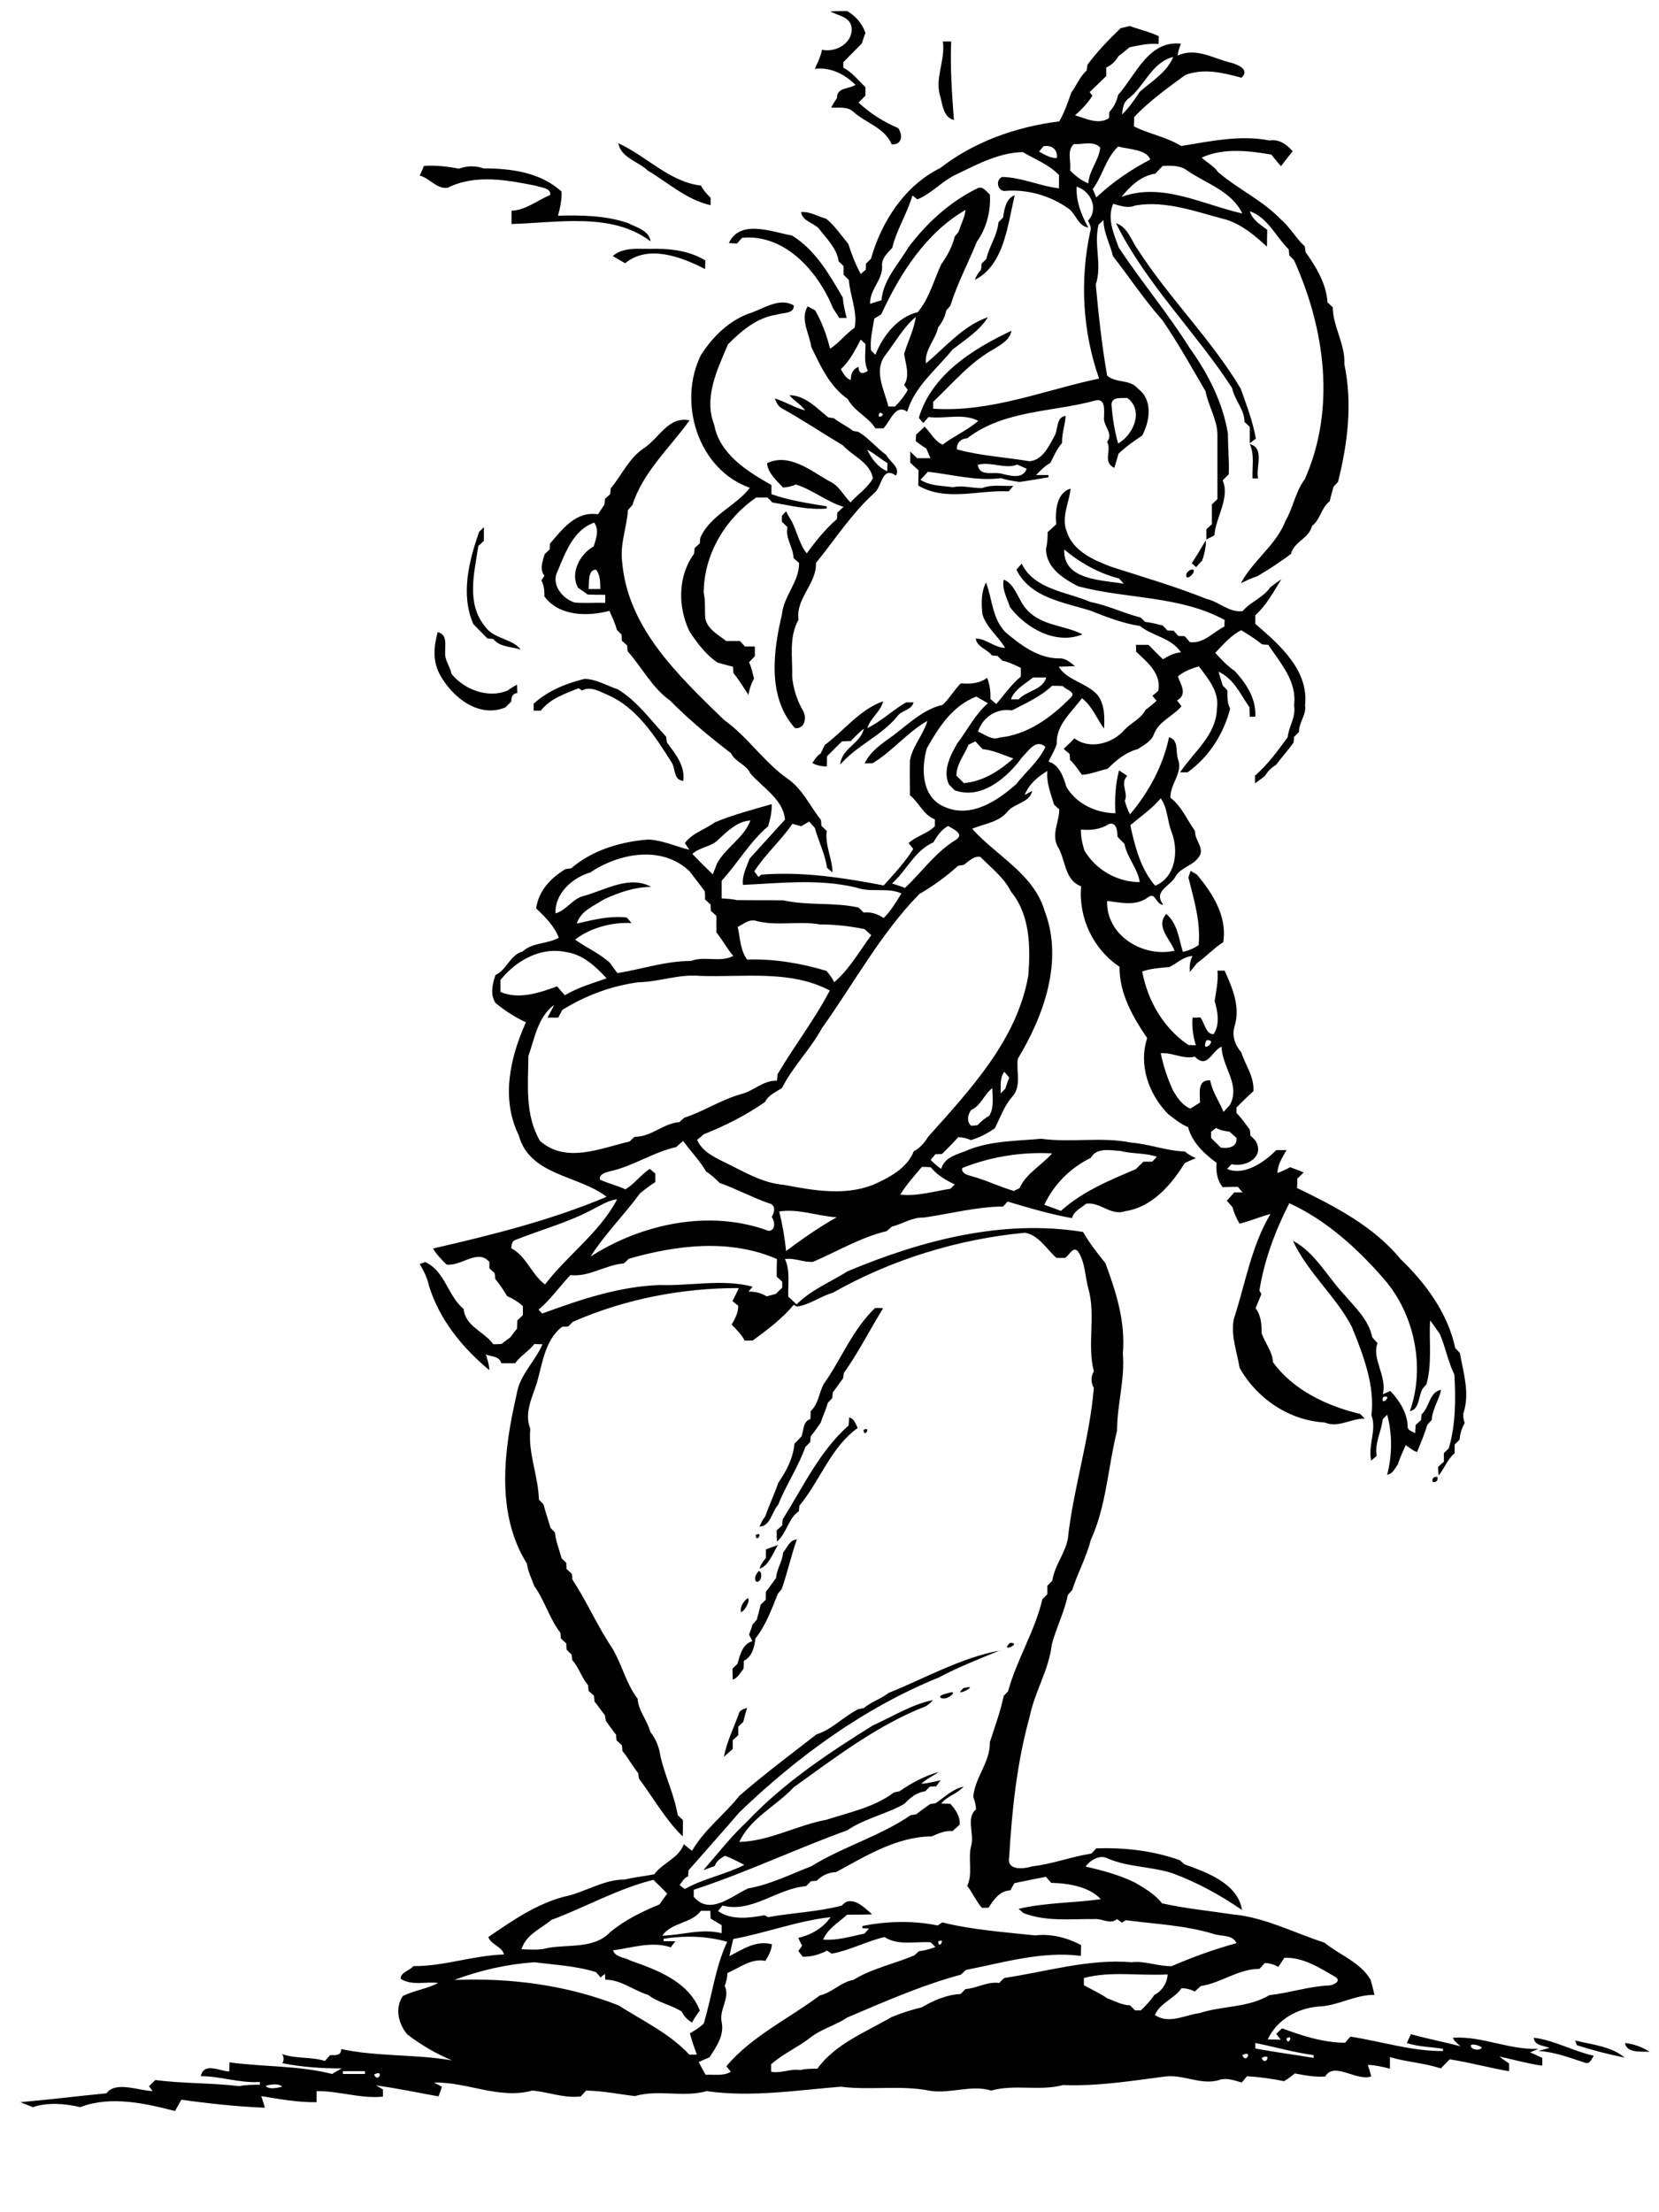 <?xml version="1.0" encoding="utf-8"?>
<!-- Generator: Adobe Illustrator 21.0.2, SVG Export Plug-In . SVG Version: 6.00 Build 0)  -->
<svg version="1.2" baseProfile="tiny" id="Layer_1" xmlns="http://www.w3.org/2000/svg" xmlns:xlink="http://www.w3.org/1999/xlink"
	 x="0px" y="0px" viewBox="0 0 600 800" overflow="scroll" xml:space="preserve">
<path fill="#010101" d="M587.7,738.8c3.2,0.4,6.2,1.4,8.9,3.2C593.7,741.8,588.3,742.6,587.7,738.8 M569.7,737.9
	c6,1.5,13.1,2.1,17.9,6.2c-5.9-1.2-11.7-2.7-17.3-4.5C570.1,739.2,569.8,738.3,569.7,737.9 M554.7,736.9c7.5,0.9,14.3,4.9,21.7,6.5
	c-0.8,1.2-1.4,3.3-3.3,2.5c-5.5-1.8-10.9-3.9-16.7-4.2c1.3-0.4,2.7-0.8,4-1.1C558.4,739.7,554.9,739.8,554.7,736.9 M350.3,644.3
	C350.8,644.8,350.8,644.8,350.3,644.3 M267.1,620.1c0.2-1.6,1.8-2.1,3.1-2.5c-0.5,1.7-1,3.4-1.4,5.1c-0.5,0.4-1.3,1.3-1.8,1.7
	c0,1,0,2.1,0,3.1c-0.5,0.5-1.5,1.4-2,1.8c0,1.1,0,2.1,0,3.2c-1.1,0.9-2.1,1.9-3.2,2.8C262.8,630.1,265.2,625.2,267.1,620.1
	 M338.3,614.3C338.8,614.8,338.8,614.8,338.3,614.3 M342.5,612.4c4.8-1.8,0.5,2.6-2,1.7C338.8,613.3,341.9,612.5,342.5,612.4
	 M348.4,610.5C355.6,608.6,343.8,614.6,348.4,610.5 M365.3,594.1C370.1,594.1,361.2,598,365.3,594.1 M270.5,577.9
	c0.9,1-1.1,4.7-2.5,5.1C267.5,581.1,269,578.9,270.5,577.9 M274.5,568.1c1.5,0.5,0.8,4.6-1.1,3.8C272.6,570.7,273.5,569,274.5,568.1
	 M277,560.3c1.4-0.5,2.9-1.1,4.4-1.6c-1.9,2.9-3.3,7.5-6.7,8.6c0.4-1.5,1.3-2.7,2.3-3.9C277,562.4,277,561.3,277,560.3 M283.2,561.5
	c1.5-1.8,2.3-4.6,5-4.8c-2.1,5.9-3.4,12-5.5,18c-0.4,0.4-1.1,1.3-1.4,1.7c-2.2,5.5-4.5,11.7-8.1,16.1c-0.3,3-1.2,6.7-4.2,8.1
	c0,1,0,1.9-0.1,2.9c-1.2,1.4-2,3.3-3.9,3.9c0-1.3-0.1-2.6-0.1-3.9c0.4-0.5,1.3-1.3,1.8-1.8c0.9-3.1,1.8-7.2,5.4-8.2
	c-0.4-0.8-0.8-1.6-1.2-2.4c0.5-1.2,0.9-2.5,1.3-3.7c0.4-0.4,1.2-1.3,1.5-1.7c0.5-1.8,1-3.6,1.4-5.4c0.4-0.4,1.3-1.3,1.8-1.7
	c0-1,0.1-2,0.1-3c1.3-1.6,2.5-3.4,3.7-5C280.9,567.3,283,564.7,283.2,561.5 M273.3,555.1C276.3,553.5,273.5,558.4,273.3,555.1
	 M518.1,535.9c-0.2-1.4,0.4-2,1.8-1.8C520.1,535.5,519.5,536.1,518.1,535.9 M312.3,517.1C315.3,515.5,312.5,520.4,312.3,517.1
	 M307.1,512.6c1.9,0.4,2.3,2.3,3.1,3.8c-9.7,6.9-13.6,19.1-21.1,28.1c0,0.5-0.1,1.5-0.2,2c-3.8,2.6-4.4,8-7.9,11
	c-0.1-1.4-0.1-2.7-0.1-4.1c0.5-0.4,1.5-1.3,2-1.8c0-0.5,0.1-1.6,0.2-2.2c7.3-11.6,13.3-24.6,23.8-33.9
	C307,514.9,307.1,513.4,307.1,512.6 M316.5,473c0.7,0,2.2,0,2.9,0.1c-4.8,7.7-8.9,16-14.2,23.4c-0.1,0.5-0.2,1.5-0.3,2
	c-1.3,1.6-2.4,3.4-3.7,5c0,0.5-0.2,1.6-0.2,2.1c-0.4,0.4-1.2,1.3-1.6,1.7c-0.7,2.5-1.8,4.8-2.6,7.2c-1.2,1.7-2.3,3.4-3.6,4.9
	c0,0.5-0.2,1.6-0.2,2.1c-0.4,0.4-1.2,1.3-1.7,1.7c-2.6,7.3-7,13.8-9.9,21c-2.3,2.6-2.7,7.6-6.7,7.9c0.5-1.4,1.2-2.6,2.1-3.8
	c1.4-4.1,3.3-8,4.7-12.1c2.9-4.2,5.4-9,5.8-14.1c0.9-0.9,1.8-1.8,2.6-2.7c0.8-2.2,0.5-5.5,3.2-6.2c0-1,0.1-2,0.1-2.9
	c2.8-2.6,3-6.6,4.7-9.8C304.2,491.7,308.3,480.8,316.5,473 M500.2,505.2C499,509.2,504.2,504,500.2,505.2 M467.6,448.7
	c7.9,4.1,12.4,12.9,18.4,19.3c4,4.7,9,9.2,10.3,15.6c0.6,0.7,1.2,1.4,1.9,2.1c-2.2,5.7,3.6,12.1,1.9,18.5c0.9-0.4,1.8-0.8,2.7-1.2
	c3.3,3.4,6.1,7.9,6.3,12.7c-0.2,1.6,1.7,1.9,2.7,2.6c0-0.8,0.2-2.3,0.2-3c0.5-0.4,1.4-1.3,1.9-1.7c0.1-0.5,0.2-1.6,0.2-2.1
	c2.9-2.5,2.8-8.2,7.1-8.9c-0.8,3.8-3.2,7-3.4,10.9c-0.4,0.4-1.2,1.3-1.6,1.8c-1,3.3-2.4,6.6-3.7,9.8c-1.6-0.5-2.7-1.6-4.1-2.5
	c-1,2.3-2.1,4.5-2.8,6.9c-1.1,1.4-1.8,3.5-3.9,3.8c1.8-7.1,1.9-14.6,0-21.7c-0.4,0.4-1.2,1.2-1.6,1.6c-0.5,4.5-3,8.6-2.2,13.3
	c-0.5,0.4-1.5,1.3-2,1.7c-1.2-5.5,2.1-11.2,0.1-16.4c1.3-10.8-3-21.9-7.1-32C483.1,468.7,473,460.3,467.6,448.7 M298.3,269.4
	c7-5.2,12.6-12.8,21.1-15.8c-0.9,3.8-4.6,6-5.7,9.7c5-2.4,9.1-6.5,14-9.3c0.7,0,2,0,2.7,0c-0.7,2.9-4.5,2.8-6,5.2
	c-5.8,7-14.6,10.4-20.5,17.3c0.4-5.9,7.5-7.7,8.5-13c-1.7,1.4-3.2,2.9-4.7,4.5c-1.1,0-2.1,0-3.2,0.1c-1.8,1.8-3.6,3.6-5.4,5.4
	c0,1.2,0,2.5-0.1,3.7c-1.8-0.1-3.6-0.3-5.2-1.3c0.9-1.2,1.6-2.6,3-3.4C297.2,271.5,297.8,270.5,298.3,269.4 M211.4,245.5
	c4.4,0.1,8.1,2.5,12.1,3.8c7,4.3,11.9,11.2,17.4,17.1c0.1,0.5,0.2,1.6,0.3,2.1c3,4,6.7,8.5,5.9,13.9c-3.8-0.4-2.6-4.7-4.4-7
	c-5.9-9.3-12.4-19.5-22.9-24.1c-2.9-1.2-6.2-3.3-9.3-1.6c-0.3-0.2-0.9-0.6-1.3-0.8c-4.9,2-10.2,3.7-13.6,8.1c-0.6,0-1.9,0-2.6,0
	c0-0.6,0-1.9,0-2.5C198.1,249.8,204.8,247.1,211.4,245.5 M158.3,228.6c3.6,0.9,2.6,4.6,2.7,7.4c-0.2,2.8,1.8,5,2.3,7.7
	c4.6,5.7,13.3,9,20.3,6c1.1-0.8,2.2-1.5,3.4-2.1c0,0.7,0.1,2.2,0.1,3c-1.8,0.2-2.2,1.6-2.2,3.1c-0.7,0.7-1.4,1.4-2.1,2.1
	c-9.4,4-18.9-3.4-23.4-11.3C156.4,239.5,156.8,234,158.3,228.6 M363,209.6c4.4,1.8,5.2,7.6,8.4,10.9c5.3,5.9,13.5,5.5,20.1,8.9
	c-9.5,3.9-20.3-2.1-26.2-9.8C364.3,216.4,362.3,213.3,363,209.6 M430.5,206.1c2.9-1,0.1,3.4-1.4,2.6
	C428.8,207.6,429.3,206.7,430.5,206.1 M431,203.7c1.8-2.7,3.4-5.5,5.1-8.3c0.1,2.5-0.5,4.9-1.3,7.3c-0.8,0.8-1.5,1.6-2.2,2.4
	C432.2,204.8,431.4,204,431,203.7 M173.3,192.3c0.4-0.4,1.3-1.2,1.7-1.7c0,1.6,0,3.3,0,5c-0.5,0.5-1.5,1.4-2,1.8
	c-1.4,9.5-4.5,20.8,2.4,29.1c3,4.6,10,4.4,12.9,8.4c-3.4-1.1-7.4-0.8-9.9-3.8c-0.5-0.1-1.6-0.2-2.1-0.2c-1.7-1.7-3.4-3.5-5.1-5.2
	C166.5,215,169.6,202.8,173.3,192.3 M384.9,198.7c-0.5,11.2,13.7,11,21.5,12.4c-0.4-0.5-1.2-1.4-1.7-1.9
	C397.4,207.3,390.7,203.6,384.9,198.7 M382,189.6c-0.4-4.5,0-11.4,5.2-12.9c-0.5,5.1-3.5,10.4-1.4,15.5c2.2,7.1,9.8,10.4,16.2,12.8
	c11.5,3.7,23.2,7.1,34.4,11.6c4.5,1,8.1,5,13,4.4c2.9-3.4,7.5-4.9,10-8.6c1.3-1,2.6-2,4-2.9c-2.8,4.5-5.4,9.4-9.4,13c0,1,0,2,0,3.1
	c8.7,7.5,19.4,16.7,18,29.5c0.5,3.5-2.3,6.2-2.2,9.6c-0.4,0.4-1.3,1.3-1.8,1.8c0,0.5-0.1,1.6-0.2,2.1c-2,2.8-4.3,5.3-6.3,8
	c-1.7,1-3,2.3-4,4c-1.2,0.9-2.4,1.8-3.6,2.7c0-0.7,0-2.1,0-2.8c4.6-4,8.2-9,11.8-13.9c0.4-4,3.1-7.3,2.3-11.5
	c1.2-8.6-4.9-15.3-9.3-21.9c-0.6,0-1.7-0.1-2.3-0.2c-2.3-1.9-4.9-3.5-7.5-5.1c-3.8,1.9-6.5,5.2-9.4,8.2c2.2,2.3,4.3,4.7,7,6.5
	c4.2,4.5,7.9,10.1,7.5,16.6c-0.5,0-1.5,0-2,0c0-1.1-0.1-2.3-0.1-3.4c-3.3-4.7-5.6-10.3-11.2-12.9c0.5,1.7,1,3.3,1.5,5
	c0.4,0.4,1.3,1.3,1.7,1.8c0,2.2-0.1,4.5,1,6.6c-2.4,9.2-7.7,17.5-15.4,23c-0.7,0-2,0-2.7,0c4.8-7.3,13.1-13.4,13.3-23
	c1-6-3.1-10.8-6.5-15.3c-2.7,0.7-5.4,1.8-7.6,3.6c1,3,3.6,6.4-0.3,8.7c0.4,0.5,1.2,1.6,1.6,2.1c-3.1,3.7-8.3,5.4-10,10.2
	c-1,2.6-3.6,3.8-5.8,5.3c-4.3,1.1-7.8,4-10.9,7.1c-3.1,0.7-6.1,2-9.3,2.2c-1.4-1.9-2.6-3.8-4.3-5.4c0-0.5-0.1-1.7-0.2-2.2
	c-0.5-0.4-1.6-1.3-2.1-1.8c1.3-1.2,2.6-2.5,3.9-3.8c5.4,4.2,13.8,1.9,18-3c2.4-2.6,6-4,7.7-7.3c1.4-1,2.7-2.1,4-3.3
	c-0.4-0.4-1.1-1.3-1.5-1.8c0.5-0.4,1.6-1.3,2.1-1.8c1.2-6.2-4-10.4-8-14.1c0-0.6,0-1.9-0.1-2.5c1.5,0,3,0,4.6,0
	c1.7,1.8,3.4,3.5,5.2,5.2c2-1.2,4.1-2.3,6.5-2.5c-3.5-5.3-10.2-5.8-14.8-9.5c-6.3-1-12.2-3.3-18-5.6c-9.7-3-21.8-4.7-26.7-14.8
	c0.6-0.7,1.3-1.4,1.9-2.2c4.5,9.4,16.3,10.2,24.9,13.9c6.3,1.2,12,4.1,18.1,5.6c0.4,0.4,1.3,1.2,1.7,1.6c2.1,0.2,4.2,0.8,6.3,1.3
	c0.4,0.4,1.3,1.3,1.7,1.8c0.6,0,1.7,0.1,2.3,0.1c0.4,0.5,1.3,1.5,1.7,1.9c0.6,0,1.7,0,2.3,0.1c0.5,0.5,1.4,1.6,1.8,2.1
	c5,0.7,8.4-3.6,12.5-5.6c0-0.6,0.1-1.8,0.1-2.4c-16.3-8.9-35.5-7.5-53-12.2c-5.3-2.7-11.6-6.7-11.6-13.5c0.5-2,0.6-4.1,0.6-6.1
	C380,191.5,381,190.5,382,189.6 M453.3,175.3C453.8,175.8,453.8,175.8,453.3,175.3 M452,160.6c5.5,1.4,2.1,8.3,3,12.4
	c-0.5,0-1.5,0-2,0C452.8,168.9,453.8,164.5,452,160.6 M96.1,754.3c1,1.4,4.2,0.8,5.9,0.3C100.9,753.3,97.7,753.8,96.1,754.3
	 M135.3,750.2C136.6,753.6,139.3,748.1,135.3,750.2 M133.3,750.3C133.8,750.8,133.8,750.8,133.3,750.3 M124,749v1c2.7,0,5.3,0,8,0
	l0-1C129.3,749,126.7,749,124,749 M456.3,744.2C457.6,747.6,460.3,742.1,456.3,744.2 M449.3,743.2
	C450.6,746.6,453.3,741.1,449.3,743.2 M540.3,742.3C540.8,742.8,540.8,742.8,540.3,742.3 M524.3,741.3
	C524.8,741.8,524.8,741.8,524.3,741.3 M532,739.5c-0.5,1.8,3.5,2.3,3.9,0.9C534.8,739.7,533.2,739.1,532,739.5 M454,738.8
	c0,0.5,0,1.5,0,2c7,1.3,14,2.2,21.1,3.4l0-1C467.9,742.2,461,740.2,454,738.8 M465.3,737.1C465.5,740.4,468.3,735.5,465.3,737.1
	 M392,715.3c0,0.6,0,1.9,0,2.6c2.8,1.6,5.9,2.9,8.5,4.8c2.7,0.9,5.2,2.4,8.2,2.5c0.5,0.5,1.4,1.4,1.8,1.8c0.5,0,1.6,0,2.1,0
	c1.8-1.7,3.5-3.5,4.9-5.6c2.8-1.4,4.6-4.3,4.8-7.4C412.2,714.6,401.8,712.7,392,715.3 M464.5,708c-0.7,1.1-1.4,2.2-2.2,3.3
	c-1.5-0.9-3.2-1.4-4.9-1.4c-0.5,0.5-1.4,1.6-1.9,2.1c-7.7,0-13.8,5.1-21.2,6.2c-0.7,0.6-1.4,1.3-2.2,2c-1.5-0.8-3.1-1.2-4.8-1.2
	c-2.6,3.8-8,5.5-9.6,9.7c5,3.4,10.8,0,16.1-0.7c8.3-2.7,17.6-1.9,25.3-6.5c7.3-0.8,14.3-3.2,21.6-3.5c1.5-0.1,4.5-1.5,2.4-3
	C477.5,711.8,471.4,707.7,464.5,708 M339.3,702.1C339.4,705.4,342.3,700.5,339.3,702.1 M240,701.1v0.9c1.4,0,2.9,0,4.3,0
	c-0.4,0.5-1.3,1.6-1.7,2.2c-6.9-2.3-14,0.2-20.9,1.1c0.9,2.6,4.3,2.5,6.3,3.7c9.7,3.4,21.1,7.6,25.1,18.1c-1,1.3-2,2.7-2.8,4.3
	c-1.7-0.9-2.9-2.3-3.8-4c-3.8-2.4-8.5-3.2-12.1-6c-5.3-1.6-9.8-5.5-15.5-5.5c0-0.5-0.1-1.6-0.1-2.1c-0.4,0.3-1.2,1-1.6,1.3
	c-0.4-0.5-1.2-1.4-1.6-1.9c-7.2-2.3-14.8-2.6-22.3-3.6c-9.9,0.7-19.7,2.9-29,6.4c20.2-0.8,40.6,1.8,59.4,9.2
	c8.8,5.6,18.4,10.1,25.6,17.8c0.7,0,2,0,2.7,0c-0.9-2.5-1.8-5.1-2.5-7.7c1.8-1,3.5-2.1,5-3.5c3-9.8,4.1-20.2,8.5-29.6
	C255.5,700.1,247.9,699.9,240,701.1 M265.2,701.2c-0.5,2.1-1,4.1-1.4,6.2c4.9-2.5,9.5-5.8,15.4-4.3c-0.2,2.2-1.2,4.1-2.4,6
	c-5.1-1-9.3,2.5-13.7,4.4c-0.1,1.6-0.4,3.2-1,4.7c2.1,4.2-2.1,8.5-1.1,13c1,4.9-1.9,8.9-4.4,12.8c-1.3,0.5-2.6,1.1-3.9,1.7
	c0.8,1.5,1.6,3.1,2.5,4.6c3-0.2,6.3,0.6,9.1-1.1c-0.4-0.5-1.2-1.5-1.6-2c9.3-11,22.5-17.1,33.8-25.6c4.4-1,7.6-4.8,12.1-5.6
	c6.8-4.2,14.9-5.8,22.1-8.9c0.4-0.4,1.3-1.2,1.7-1.5c2-0.2,4-0.8,5.9-1.5c-0.4-0.4-1.3-1.3-1.7-1.7c-5.6-0.4-11.7,1.3-16.7-1.9
	c-6.5,1.5-12.5,4.8-19.1,6c-0.4-0.3-1.3-0.8-1.7-1.1c-2.7,1.4-5.7,2.3-8.8,2.2c-0.4-0.5-1.2-1.6-1.6-2.1c0.4-0.5,1.1-1.4,1.4-1.9
	c-0.5-0.9-1-1.9-1.4-2.8c4.7-1.1,8.9-3.5,11.7-7.5C288.5,694.6,277.1,699,265.2,701.2 M253.5,691c-3.5,4.7-10.6,4.1-14,9
	c7.2-0.2,14.3-2.7,21.5-0.9c0-0.7,0-2.1,0-2.9c-1.3-0.8-2.7-1.6-4-2.4c0-0.7-0.1-2.1-0.1-2.8C255.8,691,254.6,691,253.5,691
	 M199.4,694.3c-3.9,3.3-9.1,5.2-10.8,10.6c3.2,0.1,6.6,0.4,9.7-0.5c7.5-1.3,16.6,0.4,22.4-5.7c5.3-4.4,11.5-7.4,17.8-10
	c0.9-1.3,1.8-2.6,2.8-3.9c-1.6-1.7-3.3-3.4-5-5C223.4,683,211.8,689.7,199.4,694.3 M227.4,455.2c-0.4,0.4-1.3,1.3-1.8,1.7
	c-6.7,0.5-12.5,5-19.3,4.2c-3.9,4.1-7.1,8.8-11.5,12.5c0.3,0.4,1,1.1,1.3,1.4c13.7-5,27.8-9.8,42.5-10.3c10.8,0.4,22.8-2.3,33.6,0.6
	c-0.4,0.5-1.1,1.3-1.5,1.8c2.4-0.1,4.6,0.5,6.6,1.7c1.1-0.3,2.2-0.6,3.3-0.9c0.8-0.8,1.5-1.5,2.3-2.2c0-0.5,0-1.6,0-2.2
	c-0.5-0.5-1.5-1.4-2-1.8c0-2.2,0-4.3,0.1-6.4C263.9,447.9,244.9,450.2,227.4,455.2 M281.8,438.1c1.2,4.7,2,9.5,2.5,14.3
	c5.9-4.4,11.9-8.6,18.3-12.2C295.6,439.8,288.9,437,281.8,438.1 M215,437c-9.1,5-19.1,7.6-28.6,11.4c-1.4,0.4-1.3,1.9-1.5,3
	c5.4,2.8,7.3,9.4,12.2,13.1c8.2-10.7,19.8-18.8,26.1-30.8C220.2,434,217.6,435.7,215,437 M333.4,422c-2.7,3.2-5.6,6.4-7.8,10
	c6.1,0.7,12.1-1.2,18.1-2.1c0.4-0.4,1.2-1.2,1.6-1.6c-3.3-1.5-6.4-3.4-8.7-6.2C335.5,422,334.4,422,333.4,422 M348,422.4
	c-0.4,1.8,1.6,2.4,2.9,2.8c5.4,1.4,10.4,3.9,15.8,5.5c0.5-0.3,1.5-0.8,2-1c2.5-5.5,8.1-8.3,11.8-12.6
	C369.4,416.5,358.2,418.3,348,422.4 M394.5,418.7c-7.3,3.6-13.4,9.6-16.8,17c2,0.7,4,1.4,6,2.2c7.7-7,17.6-11.1,27.1-15.1
	c0.9-0.9,1.8-1.8,2.7-2.7c1.1,0,2.1,0,3.2,0c0.4-0.4,1.3-1.3,1.7-1.8c-4.3-1.4-8.9-1-13.3-2.1C401.5,416,396.6,414.9,394.5,418.7
	 M244.6,414.8c-8.3,1.8-15.7,7-24.1,8.8c-1.5,0.4-3.9,1-3.5,3c3,1.4,6.2,2.1,9.2,3.5c3.3-2,5.6-5.3,8.8-7.4c0.5,0.4,1.5,1.3,2,1.7
	c0,1,0,2.1,0,3.1c-2,1.2-3.7,2.6-5.5,4c-5.7,7.8-12.7,14.7-17.9,22.9c18.7-12,43.3-17.1,64.3-9.3c2.7,0,2.4-3.4,1.2-5
	c1.1-1.8,1.6-4.4-1.1-5c-6.1-2.1-11.7-5.2-17.7-7.3c-1.5-1.5-3.1-3-4.9-4.1c-2.3-4-5.6-7.3-8.3-11.1
	C246.3,413.3,245.4,414,244.6,414.8 M438,409.3c0,0.6,0,1.7,0,2.2c1.2,1.2,2.3,2.3,3.5,3.5c2.7,0.4,6-0.1,5.7-3.5
	c-0.9-0.8-1.7-1.5-2.6-2.3c-1.7-0.1-3.3-0.5-4.8-1.3C439.3,408.3,438.4,409,438,409.3 M351.2,401.4c-1.2,1.8-1.7,4,0,5.7
	c0.6,0,1.8-0.1,2.3-0.2c1.3-1.3,2.7-2.6,4.3-3.4c1.8-3.1,1.1-6.7,1.1-10C355.9,395.7,354.8,399.9,351.2,401.4 M363.2,387.6
	c-1.7,2.3-1.2,5.1-1.3,7.8c0.4-0.4,1.3-1.3,1.7-1.7c0.4-1.4,0.9-2.7,1.4-4C364.5,389,363.8,388.3,363.2,387.6 M432.1,382.1
	c-4.1,1.1-8.1-1.6-12.3-1.2c1,4.8,2.5,9.2,4.5,13.6c1.6,2.6,3.3,5.2,6.2,6.4c1.1-0.7,2.3-1.4,3.5-2.2c0-3.1-1.1-8.4,3.7-8
	c0.7,4.1,3.3,7.6,4.8,11.4c0.8-0.8,1.5-1.7,2.3-2.5c4-7.4-2.9-13.8-3-21.1C438,380.3,436.7,386.7,432.1,382.1 M436.3,376.2
	C433.9,381.7,441.1,375.7,436.3,376.2 M231,355.2c-9.9,1.3-19.2,4.8-27.6,10c-0.5,0.9-1,1.8-1.5,2.8c-1.3,0-2.6,0-3.9,0
	c0.8-1.5,1.7-3,2.4-4.6c-5.9,4.4-7,12-9.3,18.5c-0.1,10.4-1.3,21.3,4.2,30.7c9.5,8.3,21.9,2.6,32.4,0.2c0.4-0.4,1.3-1.3,1.8-1.7
	c6,0.1,10.4-4.9,16.2-5.3c0.4-0.4,1.3-1.2,1.8-1.6c7-2.3,13.3-6.5,20.4-8.5c4.6-1.1,8.2-5.1,13.1-4.9c0.1-0.6,0.2-1.7,0.2-2.3
	c6-10.2,13.5-19.9,18.9-30.3c-14.3-7.6-31.3-4.7-47-5.3C245.5,352.2,238.3,355.1,231,355.2 M181,354.4c0,1.4,0,2.9,0,4.3
	c6.6,2.9,14.1,0.3,20.5-2c0.9,1.1,1.8,2.1,2.8,3.2c4.7-2.8,9.9-4.3,15.1-6.1c-4-4.3-8.5-8.6-14.6-9.5
	C195.5,342.3,186.6,347.4,181,354.4 M266.8,335.2c0.9,4,0.9,8.4,3.4,11.8c9.7-0.3,19.4,1.3,28.7,4.1c1.1,1.3,2.1,2.6,2.8,4.1
	c5.5-4.7,9.1-11.2,13.4-17c-0.8-0.7-1.6-1.5-2.4-2.2c-5.3-1.1-10.8-1.7-16.2-1.7c-7.8-1.4-15.8,0.8-23.5-1.4
	C270.6,332.5,268.7,334.3,266.8,335.2 M348.5,312.8c-0.5,0.1-1.5,0.2-2,0.3c-4.3,3.9-9,7.3-14,10.2c-14.1,14.4-23.7,32.4-35.3,48.6
	c-4.1,7.6-10.5,13.8-14.4,21.6c-2.2,1.4-4.9,2.5-6.1,5c-6.9,4.8-14.4,8.6-22.2,11.7c-0.8,0.7-1.6,1.4-2.4,2c1.8,4.1,5.9,6.1,9.7,8
	c7.1,3.4,13.9,7.7,21.9,8.3c10.4,2,21.7,4,32,0c5.8-2.6,12.3-5.9,14.8-12.2c2.2-1.1,3.8-3,5.1-5.1c15.2-17.1,32.2-35,36.3-58.4
	c0.8-10.3,0.7-22-6.3-30.4c-2.5-5.1-7.1-8.5-11-12.5C352.1,309.4,350.3,311.6,348.5,312.8 M213.5,315.5c-6.5,1.9-12.9,7.6-12.6,14.8
	c4-1.1,6.1-5.3,10.2-6.3c7.8-2.1,16.4-7.6,24.4-3.3c-6,0.1-11.6,2-17,4.5c-3.7,2.4-8.5,4.2-9.9,8.8c6-1.4,11.9-2.9,18.1-2.2
	c0.4,0.5,1.3,1.5,1.7,2c-7.1-0.4-15.1,1.8-20.4,6c3.7,2.7,8.9,5,12.6,8.4c0.9,1.3,1.8,2.5,2.7,3.7c8.8-1.4,17.5-4.4,26.6-4.4
	c4.9-1.9,10.6,0.7,15.3-1.8c-2.3-2.7-3.9-5.8-6.1-8.5c0-2,0-4,0-6c-0.5-0.5-1.5-1.3-2-1.8c0-0.6-0.1-1.7-0.1-2.3
	c-0.5-0.5-1.5-1.3-2-1.8c0-1,0-2-0.1-3c-1.8-2.4-3.6-4.7-5.4-7.1C239.7,305.6,224,308.4,213.5,315.5 M337.6,304.6
	c-6.8,3-9.7,10.2-15,14.9c1.6,0.5,3.2,1,4.7,1.6c6.2-5.8,11-12.9,18.4-17.4c3.3-2.1-1-3.9-2.8-5C340.5,300,338.9,302.3,337.6,304.6
	 M390.9,300c0,2.6,0.5,5.1,1.3,7.6c4.2,7,11.9,11.4,20,11.4c-0.7-5-4.6-8.8-5.5-13.8c-0.9-0.9-1.8-1.8-2.6-2.7
	c0.1-1.9-0.3-5.4-3.1-4.5C398,300,394.5,300.3,390.9,300 M259.7,303.7c-2.5,2.6-6.6,2.6-9.3,5.1c2.4,2.5,4.9,5,7.4,7.4
	c0.5-1.3,1-2.5,1.5-3.9c3.2-5.9,9.7-9.2,12.1-15.6C266.6,297,263,300.7,259.7,303.7 M408.8,298.4c1.6,7.6,3.8,16,9,21.9
	c7.4-3,8.5-12.6,6-19.2c-1.7-4.1-1.4-8.8-4-12.4C416.6,292.5,412.5,295.3,408.8,298.4 M350.3,269.3c-1.5,3.7-4.4,7-4.4,11.2
	c0.9,0.9,1.8,1.8,2.7,2.7c6.9-0.6,12.8-4.4,17.9-8.9c-3.7-1.3-7.2-3-11.1-3.4c-0.9-0.9-1.8-1.8-2.6-2.8
	C351.9,268.5,351.1,268.9,350.3,269.3 M335.2,270.6c-2.1,7.4-1.9,17.6,6.2,21.1c9.6,4.4,19.2-2,26.1-8.1c3.5-4.5,8.1-8.2,10.6-13.5
	c-3.5-3.1-6.1,1.5-8.4,3.7c-5.4,7.4-14.7,15.5-24.4,12c-0.7-0.7-1.4-1.4-2.1-2.1c-2.3-5,0.4-10.3,2.9-14.7
	c3.7-4.9,6.5-10.6,11.2-14.7c-1.4-0.8-2.8-1.6-4.2-2.4C344.5,255.2,339.5,263,335.2,270.6 M380.5,248c-4.1,3.9-9.5,6.3-14.5,8.9
	c-5.5-0.9-10.6,2.4-12.3,7.7c2.5,0.9,5,3.3,7.9,2.1c10.1-1,18.8-7.4,25.7-14.5c2.1-2-2-2.8-2.9-4.1C383.1,248,381.8,248,380.5,248
	 M373.6,245c-2.9,2.4-6.6,4.2-8,7.9c0.7,0,2.1,0,2.8,0c3-3.2,8.6-3.3,10-7.9C376.8,245,375.2,245,373.6,245 M212.9,213
	c1.4,0,2.8,0,4.2,0c0-2.4,0-5-1.5-7C212.5,206,213.1,210.8,212.9,213 M201.6,206.7c-2.4,4.7,1.9,9.9,6.3,11.2c3.7,0.3,7.3,0,11,0.1
	c0-0.7,0-2.2,0-2.9c-2.1,0-4.3,0-6.4-0.1c-1.1-0.9-2.2-1.6-3.4-2.4c-3.1-5.3,0.7-12.3,5.6-15c0.9-2.8,2.1-6,0.2-8.6
	C207.4,191.6,204.5,199.8,201.6,206.7 M233,162c5.4-3.6,8.8-11.6,16.4-10c-7.1,9.9-16.9,18.7-20.7,30.7c-0.4,0.4-1.2,1.3-1.6,1.8
	c-0.4,6.2-2.9,12.2-2.1,18.6c2,24.1,20.5,41.3,36.8,57.2c8.6,6.1,14.3,15.1,22.9,21.2c5.5,3.7,8.2,10,12.2,15
	c0.1,0.5,0.1,1.6,0.2,2.2c0.5,0.4,1.4,1.3,1.9,1.8c-0.7,5.2,2,9.9,2.1,15c-0.5-0.4-1.5-1.3-2-1.7c-0.7-5-3.1-9.6-4.4-14.4
	c-0.7-0.8-1.4-1.5-2-2.3c-1,0.6-2,1.1-3,1.7c-1-0.3-2.1-0.6-3.1-0.9c-4.1,6-9.8,11-13.8,17.2c0.4,0.5,1.1,1.5,1.5,2
	c0.3-0.2,0.8-0.6,1.1-0.8c14.6-1.2,29.7,1.1,44.2,3.9c3.8-4.2,7.7-8.4,10.7-13.2c-0.4-0.5-1.3-1.6-1.7-2.1c2.8-2.6,6.8-3.4,9.5-6.1
	c0-0.6,0-1.8,0-2.5c-4.2-1.6-5.7-6.1-9-8.7c0-4.2-0.1-8.4,0-12.6c0.9-5.2,4.8-9.2,6.3-14.3c-7.2,4-12.6,11-19.8,15.3
	c-0.7,0-2.2,0-2.9,0.1c2.1-4.5,6.4-7.3,10.3-10.1c5.6-4.2,10.9-9.5,17.9-11.1c2.5-2.3,4.2-5.4,6.6-7.8c3.3,0.3,6.8,0.1,9.5-2
	c1,2.5,1.3,5.1,1.2,7.7c0.5,0.4,1.6,1.3,2.1,1.8c2.9-3.3,5.4-7.1,8.9-9.9c0-1.1,0-2.1,0-3.2c-2.2-1-4.3-2.1-6.7-2.6
	c-0.4-0.4-1.3-1.2-1.7-1.7c-0.5,0-1.6-0.1-2.1-0.2c-1.7-2.3-5.4-3-5.8-6.1c3.9,0.1,6.7,3.3,10.6,3.4c-2.5-4.3-6.8-7.4-8.2-12.2
	c-0.4-3.9-0.5-7.9,1.3-11.5c2.3,6,2.2,13,7,18c5.6,4.7,12,9.6,19.7,9.5c2.2-0.1,3.9,1.6,5.5,2.8c-2,0.1-4,0.1-5.9,0.2
	c3,5,10.2,5.8,14.1,10.3c2.6,3.5,2.5,7.9,2.3,12.1c-2.7-3.7-4.3-8.2-8-11c-3.7,5-9.5,9.8-9.1,16.5c-0.7,2.3-2,4.3-3,6.4
	c4,1.2,5.4,5.6,6.5,9.2c3.6,6.1,10.7,9.4,17.7,9.5c-0.3-5.2,0-10.4,1.3-15.5c1,0.6,2,1.3,3,2c-2.8,2.7,0.5,6-0.9,9
	c0.5,1.7,1,3.3,1.9,4.9c6.8-8.1,11.9-17.5,14.1-27.9c3.6,1,2.3,5,3.2,7.8c2,5.1-2.9,9.1-2.7,14.1c4.1,3.1,6,8,8.9,12
	c-0.2,3.4,3.8,6.4,1.3,9.5c-2,3-6.2,3.6-8.2,6.7c-2,4-8.4,5.3-4.6,10.5c-2.6,0.1-2.8-4.9-5.5-2.7c-4.5,3.3-9.7,1.9-14.8,1.3
	c-0.4,12.4,12.9,20.6,24.4,18c-1.6-4.3-7-8.7-3-13.3c4.1,3.5,4.5,8.9,6,13.7c2.1-0.4,4-1.3,5.7-2.4c0.8-8.4-1.7-16.5-3.7-24.5
	c0.2-0.6,0.6-1.8,0.8-2.4c0.8,0.5,1.5,0.9,2.3,1.4c5.7,6.8,11,15.1,9.5,24.4c-3.5,2.3-6.3,5.3-9.6,7.7c-0.8,1.1-1.6,2.1-2.5,3.1
	c-0.1-2,0-4,1-5.8c-3.2,0.2-5.6,2.6-8.3,4c-3.3,0.3-6.7,0.5-9.9,1.6c2,10.7,7.7,20.5,16.7,26.6c0.7,0,2,0.1,2.7,0.1
	c-1-3.3-1.5-6.6-1.2-10c0.7,0,2.1,0,2.8-0.1c1.6,1.9,1.9,6.1,4.8,6.1c2.4-3.6,1.5-8.1,0.4-12c0.5-3.6,1.4-7.3,1-11c0.7,0,2,0,2.6,0
	c2.8,6.2,5.8,13.2,3.6,20.1c-1,3.4,0.1,6.8,2.4,9.4c1.5,4.7,4.8,8.9,4.4,14.1c-2.1,1.9-4.1,3.9-6.1,5.9c0,0.5,0,1.5,0,2
	c1.8,1.8,3.3,4,4.8,6c0.1,0.5,0.2,1.6,0.2,2.1c0.4,0.4,1.3,1.3,1.7,1.7c3.9,5.8-3.1,10-8.5,8.7c-0.4,0.4-1.2,1.3-1.6,1.7
	c6,2.7,13.5-2.4,17.8-6.8c1.2,0,2.4,0,3.7,0c-1.5,2.6-3.2,5.2-3.3,8.3c1.6-0.6,3.1-1.3,4.6-2.1c1.7,0.6,3.3,1.2,4.9,1.9
	c-0.8,0.7-1.5,1.5-2.3,2.2c0,1.1,0,2.2-0.1,3.4c13.6,6.6,27.8,13.9,37.5,25.8c9,8.6,17.1,19.6,19.7,32.1c0.4,0.4,1.3,1.3,1.7,1.8
	c1.2,6.9,3.5,14,1.5,21c-0.6,1.4-0.2,2.9,0.2,4.3c-1,1.9-1.7,3.9-1.8,6c-0.5,0.5-1.4,1.4-1.8,1.8c0,1,0,2,0,3.1
	c-2.6,2.2-3.7,5.5-5.8,8.1c-0.1-0.8-0.2-2.4-0.2-3.1c0.5-0.5,1.5-1.4,2.1-1.9c0-1.1,0-2.1,0-3.1c0.5-0.5,1.4-1.4,1.8-1.8
	c2.5-8.7,2.5-17.7,2-26.6c-2.3-4.7-3.2-9.8-5.2-14.6c-1.2-1.7-2.3-3.4-3.6-5c-0.4,7.7,0.8,15.6-1.3,23.1c-0.4,0.4-1.2,1.3-1.5,1.8
	c-1.4,2.6-1.1,7.4-4.5,7.9c5.7-15.9,1.6-35.2-9.3-47.7c-9.6-11.1-21-21.4-34.3-27.5c-5,9.8-9.1,20.6-10.8,31.6
	c0.2,0.3,0.5,0.9,0.7,1.3c-0.7,1.7-1.4,3.4-2.1,5.1c2,2.6,2.2,5.8,2.2,9c1.2,3.6,3.9,6.6,4.1,10.5c7.3,10.1,19.6,15.9,31.5,18.7
	c0.4,0.4,1.3,1.3,1.7,1.7c-4.9-0.1-9.6,3.5-14.5,1.4c-12.9-0.7-24.6-8.7-30.8-19.8c-0.9-5.8-3.2-11.4-2.1-17.5
	c4.2-12.8,6.3-26.4,13.3-38.1c-3.8,1-7.4,2.6-11.2,3.5c-1.1-1.9-2-3.8-2.5-5.9c-0.7-0.8-1.4-1.6-2.1-2.4c0.9-1,1.8-2,2.7-3
	c0.8,0,2.2,0,3,0c-0.4-0.5-1.3-1.5-1.7-2c-1.8,0-3.6,0-5.5,0.1c-2-2.5-2.5-5.6-2.2-8.8c-4.4-3.2-8.9-7.4-10.3-12.9
	c-2.7-1.1-5-3-7.3-4.8c-6.9-7.1-10.7-17.6-7.5-27.4c-5.2-7.6-10.1-16.2-10-25.8c-9.5-6.3-14.9-17.7-13.9-29.1
	c-6.2-2.3-5.5-9.8-8.6-14.6c-2.1-4.5,0.7-8.7,0.7-13.2c-0.5-0.4-1.4-1.3-1.9-1.8c-1.2-4-2.8-7.9-2.4-12.1c-3.4,2-6.8,4.9-8.2,8.7
	c0.7-0.4,2-1.1,2.7-1.5c-0.8,4.3-6.5,4.4-9,7.6c-3.2,3.8-8.4,4.3-12.7,6.1c8.6,9.7,22.3,16.3,26.2,29.7c6.9,17.9-0.2,37.8-9.7,53.5
	c-0.6,4.5,1.4,9.8-1.9,13.6c-3,3.3-4.4,7.6-6.4,11.5c-2.7,1.9-5.6,3.4-8.7,4.3c-1.4-0.7-3-1-4.5-1.1c-1.9,2.1-3.9,4.1-5.9,6.1
	c-0.6,0-1.8,0.1-2.4,0.1c-0.4,0.5-1.3,1.5-1.7,2.1c1.2,1.1,2.4,2.3,3.8,3.2c1.3-4.6,6.4-5.3,10.1-7c8.3-3.2,17.4-3.1,26.1-3.9
	c10.7,1.5,21.8-0.8,32.5,1.4c6.6,0.5,12.8,3,19.4,3.2c1.2,1,2.5,1.8,4,2.4c-1.3,0.6-2.7,1.1-4,1.8c-4.9,7.9-11.9,16-21.6,17.4
	c-5.1,1.8-9.1-3.5-14.1-2.7c-1.8,1.6-4.4,2.6-5.1,5.2c-7.9-1.4-15.6-3.7-23.3-6c-0.4,0.5-1.2,1.4-1.6,1.8c-9.7,0.1-19,2.6-28.6,4
	c-4.2-0.2-7.7,2.3-11.7,3.3c-0.4,0.4-1.3,1.2-1.8,1.6c-9.3,2.2-17.8,7.3-26.6,11.1c-3.4,0.3-6.7-1.5-10.2-1c2,4.3,1,9.1,1.2,13.6
	c1,0.9,2,1.8,3,2.8c5.3-5.3,12.3-8.1,18.5-12c26.8-11.2,56-18.9,85.1-14.2c2.3,4,5.2,7.7,8.1,11.3c3.9,10.5,7.3,21.3,6.3,32.6
	c0.8,9.5-2.1,18.6-2.1,28c-3.3,13.1-3.8,27.1-9.5,39.5c-1.6,6.3-4.8,12-6.7,18.1c-0.4,0.4-1.2,1.3-1.6,1.8
	c-1.2,6.1-4.2,11.8-5.8,17.9c-1,9.1-6.2,17.1-8,26.1c-4.6,16.5-6.4,33.7-7.4,50.7c-1,5.1,5.2,4.4,8.4,3.4c7.2-0.8,14.1-3.5,21.3-4.6
	c0.5-0.5,1.4-1.4,1.8-1.9c10.2-0.3,20.5,0.8,30.2,4.3c0.4,0.4,1.3,1.1,1.7,1.5c8.1,2.9,19.3,6.9,20.8,16.5
	c-7.9-5.4-16.2-10-25.2-13.3c-7.7-2.5-16-2.1-23.5-5.4c-2.8-1.4-6.2,0.7-7.9,3c6.2,1.4,12.2,3,17.9,5.8c3.6,2.1,7.2,4.2,9.8,7.5
	c8.5,1.9,17.1,2.7,25.6,4c11.4,1,22.2,6.7,33.1,10.2c5.5,4.5,12.9,7,16.7,13.4c0.5,1.8,1,3.6,1.4,5.5c-7-0.1-13.3,4-20.2,4.2
	c-7.8,0.7-15,4.7-18.4,11.9c1.6,0,3.1,0.1,4.7,0.1c-0.4-0.5-1.2-1.6-1.6-2.1c0.7-0.7,1.4-1.4,2.1-2c7.3,2.7,15,5.2,22.8,5.2
	c0.5-0.6,1.4-1.7,1.9-2.2c11.2,1.7,22.1,5.3,33.5,5.2l0-0.8c-4.3-0.7-8.9-0.7-13.1-2.1c0.5-1.1,1-2.1,1.5-3.2
	c5.9,1.7,12,2.8,17.9,4.4c-1-1-2.3-1.8-2.7-3.1c10.5-0.7,20.4,4.5,30.9,4c-0.7,0.3-2.2,1-3,1.3c1.5,0.6,2.9,1.3,4.4,2
	c0,0.7,0,2.1,0,2.8c-5.2-0.7-10.3-2.2-15.5-3.3c1.1,0.9,2.3,1.7,3.5,2.5c0,0.7,0,2.1,0,2.8c-7.2-1.2-14.3-3.2-21.5-4.3
	c-1.1,1.1-2.1,2.2-3.2,3.3c-5.9-2-12.4-2.3-18.4-4.1c0,1.4,0,2.8,0,4.2c-2.6-0.7-5.3-1.3-8-1.4c0.5,1.4,0.9,2.8,1.2,4.2
	c-5.4,1.8-13.4-5.5-16.6,0c-3.7,0.3-7.3-0.4-11-1.1c-1.2,1-2.5,2-3.9,2.8c-4.4-0.9-8.9-1.5-13.4-1.8c-0.5,0.6-1.4,1.7-1.9,2.3
	c-2.5-0.7-5-1.7-7.6-1.1c-6.6,2.4-13.2-1.9-20-1.1c-12.3,1.6-24.6,3.6-37,3.1c-8.5,2.3-17.5-0.4-26,2c-7.2-2.2-14.6,1.2-22,0.1
	c-10.7-2.2-21.7-0.1-32.4-1.5c-16.1,1.3-32.5,3.9-48.5,1.6c-8.4,2.4-17.5-0.7-26,1.8c-5.8-0.7-11.7-1.9-17.6-2
	c-0.5,0.5-1.4,1.5-1.9,2.1c-6,0.8-11.7-1.6-17.6-2.1c-11.9,3.3-23.6-3.2-35.5-2.9c0.7,0.4,2.1,1.1,2.8,1.5c-0.3,1.2-0.7,2.3-1.2,3.5
	c-7.5-1.4-15.1-2.9-22.6-4c0.6,0.4,1.9,1.1,2.5,1.5c0,0.6,0,1.9,0,2.6c-8.1,0.8-15.9-2.1-24-2c0,1.3,0,2.7,0,4
	c-6.7,0.1-13.4-1.1-20-2.2c0.5,1.4,0.9,2.8,1.3,4.2c-10.1-0.4-20.3-1.5-30.2-2.9c-0.8,1.4-1.5,2.7-2.3,4.1
	C52.4,760.6,40,757.8,29,762c-5.5-1.3-11.7-1.8-17.1,0c-1.5-0.6-3-1.1-4.5-1.8c10.4-0.9,20.7-2.2,31.1-3.2c3.3-4.5,11.5-1,16.7-0.8
	c-0.3-0.4-1-1.3-1.3-1.8c0.8-0.7,1.5-1.5,2.3-2.2c10,1.3,20.3,1,30.3,2.2c2.5-0.5,5-0.5,7.5-0.5l0-1c-7.2,0.5-14.2-2.1-21.4-2.1
	c1.2-5.2,6.8-1.8,10.3-1.7c0-0.8,0.1-2.5,0.1-3.3c12.3,1.7,25,1.1,37.1,4.2c1.1-0.7,2.3-1.3,3.5-2c-7.2,0-14.6-0.5-21.5-1.9
	c0.7-1.1,0.6-2.3-0.1-3.3c5,1.8,10.5,0.9,15.5,2.5c0.5-0.5,1.4-1.6,1.9-2.1c1.8,0,4,0.3,4-2.2c13.1,2.8,26.9,1.8,40.1,4.1
	c-5.8-2.4-11.2-5.6-16.2-9.4c-3.2-3.8-4.6-9.5-1.6-13.9c4.1-2,8.8-2.6,12.8-4.7c-4.5-0.6-9.5,1.1-13.6-1.5c-0.1-2.4,3.3-2.9,4.6-4.6
	c11.1,0.1,21.7-3.9,32.8-4.2c-0.8-3-4.6-3.4-5.7-6.3c8.5-5.8,17.2-11.9,27.4-14.6c7.5-1.5,14.3-6.3,22-6.2c3.5-0.9,7.1-1.2,10.6-1.9
	c3.1-4.2,8.9-5.8,10.7-10.9c1,0.8,2,1.7,3,2.4c4.4-7.7,11.7-13,17.1-19.9c9-7.8,18.5-14.9,27.9-22.2c5.7-1.8,9.8-6.5,15.1-9.1
	c0.5-0.1,1.5-0.3,2-0.4c2.7-2.3,6.2-3.3,9-5.5c13.2-5.3,26.1-12.7,40.1-15.3c-7.3,3-14.8,5.9-21.9,9.7c-27.1,11-51.2,28.6-72.2,48.8
	c-6,7-12.3,14-18.4,21c0,0.5-0.1,1.5-0.1,2.1c-1.5,0.6-2.2,2-3.1,3.2c0.5,0.4,1.4,1.1,1.9,1.4c6.8-3.8,14.6-5.2,21.5-8.7
	c-2.3-1.2-4.6-2.4-7-3.3c-1.6,0.9-3.1,1.9-3.7,3.7c-1.3,0.5-2.7,1-4.1,1.5c5.2-6,10.2-12.4,16-17.8c13.1-13.8,29.3-24.6,45.4-34.6
	c7.2-3.2,13.8-7.5,21.6-9.1c-0.7,0.9-1.6,1.6-2.5,2.2c-17.5,6.8-32.6,18.4-47.8,29.3c-6.3,6.8-15.7,11.1-19.7,19.8
	c10.9-0.3,20.7-6,31.4-8c8.3-2.7,17.4-4.5,24.5-9.9c0.5-0.1,1.5-0.3,2-0.4c4.3-3,9.1-5.6,14.2-7c-2.1,1.5-4.5,2.5-6.3,4.3
	c2.4-0.2,4.6-0.8,7-1.3c-0.4,0.5-1.2,1.6-1.6,2.2c-0.6,0-1.8,0.1-2.3,0.1c-0.4,0.4-1.3,1.3-1.7,1.7c-3.1,0.4-5.4,2.3-7.5,4.5
	c-6.6,3.8-14.4,5.3-20.7,9.6c-18.5,6.7-36.6,15.3-55.5,21.5c0,0.6,0,1.9,0,2.5c5.8,7,13.7-0.3,19.7-3c8-1.4,15.3-5.1,22.8-8
	c11.5-7.1,24.9-10.9,36-18.5c0.5-0.1,1.5-0.2,2-0.3c1.6-1.3,3.3-2.5,5-3.7c0.5-0.1,1.5-0.2,2-0.3c3.2-2.2,6.2-5.2,10.1-6
	c-2.3,2.6-5.9,3.4-8.1,6.1c0.8,0,2.4,0.1,3.3,0.1c1.9,2.1,3.6,4.6,3.4,7.5c-0.9,0.8-1.7,1.6-2.6,2.4c-2.8-0.3-5.2,0.9-7.6,1.9
	c-12.6,0.1-23.8,7.1-34.5,12.9c-2.7,0.1-5.1,1.2-7,3.1c-0.5,0.1-1.6,0.2-2.1,0.2c-0.4,0.4-1.3,1.3-1.8,1.8
	c-10.4,0.8-19.6,9.8-30.2,7c-0.4,0.5-1.2,1.5-1.6,2c4.9,3.4,11.4,2.5,16.8,1.5c0.3,0.2,1,0.5,1.3,0.7c8.7-1.6,18-1.9,26.7-4.2
	c3.3-4.1,8.2,0.7,10.9,3.2c-3,0.1-6,0.1-9,0.1c-3.1,2.8-7,5-8.7,9c5.1,0.4,10-1.1,15-2.2c0.4-0.5,1.2-1.3,1.6-1.8
	c-0.6,0-1.8-0.1-2.4-0.1l0-0.8c8.8-1.8,18.5-2,27.2-0.2c0.4-0.3,1.3-0.8,1.7-1.1c10.9,2.7,22.4,3.5,33.6,4.7
	c5.6-0.7,11.6,0.8,16.6,3.5c0,1.3-0.1,2.6-0.1,3.9c-14-1.8-27.9,2.4-41.6,5.1c-0.4,0.4-1.3,1.3-1.8,1.7
	c-14.1,3.8-27.7,9.8-41.1,15.5c-4.1,2.8-9,4-13,7c-4.5,3.6-10.1,6-14.5,9.9c0,0.7,0,2,0,2.7c3.6,0.7,7-1.2,10.5-0.6
	c2-0.5,4.1-0.5,6.2-0.5c6.5-9,17.5-13.2,26.7-18.6c3.6-1.5,7.3-2.7,11.1-3.6c4.2-2.5,9.1-4.6,14-4.8c0.4-0.4,1.3-1.3,1.8-1.8
	c4.2-0.3,7.9-2.8,12.2-2.2c0.4-0.5,1.3-1.4,1.8-1.8c15.3-2.3,30.6-7,46.1-5.7c4.8-0.6,9.7,1.6,14.5,1.4c7.6-3.3,15.4-6.1,23.4-8.3
	c-1.5-3.3-5.7-2.3-8.5-3.4c-10.3-3.1-21-3.5-31.5-4.9c-0.4,0.2-1.1,0.7-1.4,0.9c-0.5-0.3-1.4-1-1.8-1.3c-2.5,2.1-5.4-0.3-8.2,0
	c-8.7-0.1-17.5,1-25.7-2.2c-0.4-0.4-1.2-1.1-1.7-1.5c9.6-2.3,19.8-2.1,29.7-3.5c-4-4.5-11.9-5.8-17.9-5.9c-0.5-0.5-1.4-1.6-1.9-2.2
	c-3.8,0.7-7.6,1.5-11.4,2.3c-0.5,0.8-1,1.7-1.5,2.6c-3.9,0.2-6,3.4-7.9,6.3c-0.6,0-1.8,0-2.4,0c-2.1-2.4-3.3-5.4-5.3-7.9
	c2.2-4.6,0.1-9.9,1.5-14.7c1.1-4.4-2-9.9,1.7-13c-0.1-1.5-0.4-3-1-4.4c0.5-7.1,6.2-12.6,6-19.9c1.8-5.5,3.8-11,5-16.7
	c0.4-0.4,1.2-1.3,1.6-1.7c3.1-11.4,9.7-21.7,12.4-33.3c0.5-0.5,1.4-1.4,1.8-1.8c0-1,0-2.1,0-3.1c0.5-0.4,1.3-1.3,1.8-1.8
	c0.8-5.5,4.6-9.8,5.6-15.1c2-18.4,7.9-36.2,9.4-54.6c-1.1-1.9-1.1-4.1,0-6c-2.5-9.7,0.8-20.3-2-30c-1.2-4.4-1.1-9.4-3.7-13.3
	c-1.7-2.2-3.3,1.5-4.7,2.3c-1,0-2,0-3.1,0c-3.6-3.1-6.3-8.2-11.4-9.1c-24.3,2.3-48.3,9.7-69.5,21.7c-4.5,1.3-8.3,4.3-12.9,5
	c-0.3-0.2-1-0.5-1.3-0.6c-4.2,5.1-9.5,9-14.8,12.9c-1,0-1.9,0-2.9,0c-1.1-2.3-3-4-4.7-5.8c1.3-2.1,2.4-4.3,2.4-6.8
	c-0.5-0.4-1.6-1.3-2.1-1.7c0.8-1.5,1.6-3.1,2.3-4.7c-20.6,0-41,3.9-60,12.2c-0.4,0.4-1.3,1.3-1.7,1.7c-0.6,0-1.7,0.1-2.2,0.1
	c-6.2,4.8-7.1,13.2-9.1,20.2c-1.7,5.4-4.7,11-2.4,16.7c-0.9,8.8,2.9,17,3.1,25.6c0.4,0.4,1.3,1.3,1.7,1.8c0.7,2.8,1.7,5.6,2.5,8.4
	c0.4,0.4,1.2,1.3,1.6,1.7c0.3,3.2,1.6,6.2,2.4,9.3c0.4,0.4,1.3,1.3,1.7,1.7c0,0.6,0.1,1.7,0.1,2.2c0.5,0.4,1.4,1.3,1.9,1.7
	c0.1,0.5,0.2,1.6,0.2,2.1c4.9,7.4,8.5,15.6,13.3,23.1c4.4,6.2,5.7,14,10.3,20c0.3,4.4,3.5,7.8,4.6,12c1.9,2.4,3.2,5.4,3.6,8.5
	c1.6,7.3,5.1,14.2,6.3,21.6c0.5,0.5,1.4,1.4,1.9,1.8c0,2,0,4-0.1,5.9c-6.1-5.9-10.6-13.9-15.8-20.9c-0.1-0.5-0.2-1.5-0.3-2
	c-2.1-2.6-3.6-5.5-5.7-8c0-0.5-0.1-1.6-0.2-2.1c-0.5-0.4-1.4-1.3-1.9-1.7c-0.1-0.5-0.2-1.6-0.2-2.1c-1.3-1.6-2.5-3.4-3.7-5
	c-0.1-0.5-0.2-1.5-0.3-2c-1.3-1.6-2.5-3.4-3.8-5c0-0.5-0.1-1.6-0.2-2.1c-0.5-0.4-1.4-1.3-1.9-1.7c-0.1-0.5-0.2-1.6-0.2-2.1
	c-2.4-2.7-3.3-6.4-5.7-9c-0.1-0.5-0.2-1.6-0.3-2.1c-0.4-0.4-1.4-1.3-1.8-1.8c0-0.6-0.1-1.7-0.1-2.2c-0.5-0.4-1.4-1.3-1.9-1.7
	c-0.1-0.5-0.2-1.6-0.2-2.1c-4-5.2-5.7-11.7-9.5-17c-0.9-2.6-2.3-5.2-2.6-8c-11.5-18.3-8.3-41.6-3.7-61.5c1.1-6.9,6.7-11.7,9.3-17.9
	c-0.7,0-2.2,0-2.9-0.1c-2,2.6-5.1,4.3-7,7c-1.7,0-3.3,0-5,0c-0.6-2.6-3.7-2.4-5.6-3.2c0.6,1.8,1.2,3.7,1.3,5.7
	c-9.8-8.1-18.2-18.4-21.9-30.7c-0.6-2.8-1.9-5.3-3.3-7.7c0.5-0.2,1.5-0.5,2-0.7c7.2,3.3,8.1,12.2,13.9,17c0.6,6.3,7.4,8.1,10.7,12.7
	c1,0,2,0,3-0.1c1-0.8,2.1-1.6,3.2-2.4c0.8-1.1,1.5-2.1,2.4-3.1c0-1,0.1-2,0.1-3c0.5-0.5,1.5-1.4,2-1.9c0-1.1,0-2.2,0-3.3
	c-1.7-1.5-3.6-2.7-5.7-3.6c-1.3-2.2-2.7-4.3-4.3-6.2c0-0.5-0.1-1.6-0.2-2.1c-0.5-0.4-1.4-1.3-1.9-1.7c0-0.6,0-1.8,0-2.3
	c-4.1-5-10.1,1.6-15.5,0.9c-1.8-1.8-3.6-3.6-4.9-5.8c21.3-4.9,42.6-10.2,62.8-18.7c-10.2-7.9-27.9-7.6-31.8-22.3
	c-6.5-13.2-3.1-28.1,2.6-40.8c-4-1.9-7.6-4.2-11-7c-2-3.1-1.1-6.9,0-10.1c4.1-1.9,5.2-7.2,9.8-8.5c3.7-3.4,8.9-2.6,13.1-5
	c-1.7-4.3-4.9-7.5-8.2-10.6c0.9-6.4,5.3-11,10.6-14.2c0.5-0.1,1.5-0.2,2.1-0.3c7.6-6.6,18.1-9.7,28-10.4c5.1,0.3,9.8,2.5,14.7,3.7
	c-0.4-0.6-1.2-1.8-1.6-2.4c2.7-3.7,7.3-4.9,10.8-7.5c6.7-2.8,13.7-4.6,20.6-6.6c0.1,2.7-0.5,5.4-1.3,8c-6.7,5.7-11,13.4-16.8,19.7
	c0,2.1,0,4.3,0,6.4c1.8,0.1,3.7,0.2,5.5,0.6c5.6,0.1,11.3,0,16.9,0.1c9,2,18.2,0.6,27.1,2.6c0.5,0.4,1.4,1.3,1.8,1.8
	c2.7-0.3,5.1,0.5,7.3,2c2.6-2.6,4.5-5.8,6.4-8.9c-5-2.3-10.9-0.2-16.2-2.1c-13.6-3.3-27.4-1.6-41.1-1c-0.4-3.4,1.3-6.4,2.4-9.5
	c4.3-4.7,8.5-9.4,12.8-14.1c-0.6-7.4-8.2-11.6-12.6-16.8c-1.4-3.2-5.4-4-6.9-7.2c-7.7-5.9-15.3-12.2-22-19
	c-6.5-4.6-10.2-12-15.4-17.9c-0.1-0.5-0.1-1.6-0.2-2.1c-0.5-0.4-1.4-1.3-1.9-1.7c0-0.5-0.1-1.7-0.1-2.2c-0.4-0.4-1.3-1.3-1.7-1.7
	c-0.6-2.4-1.7-4.6-2.7-6.9c-7.9,2.1-18.2,2-23.5-5.2c0-2-0.1-4-1.1-5.8c0.3-0.4,0.8-1.3,1.1-1.7c-1.9-2.4-0.6-5.3,0.1-7.8
	c0.4-0.4,1.3-1.3,1.8-1.7c0-0.5,0.1-1.6,0.1-2.1c4.5-5.2,9.4-11.9,17.4-10.6c0.7-1.2,1.5-2.3,2.3-3.5c0.1-0.5,0.2-1.6,0.2-2.1
	c0.5-0.4,1.4-1.3,1.9-1.7c0-0.5,0.1-1.6,0.2-2.1C225,171.6,227.6,165.5,233,162 M313.6,162.6c1.6,3.2,3.8,6.4,7.3,7.8
	c0-0.7,0-2.1,0.1-2.9C318.5,166,316.3,164,313.6,162.6 M285.5,142.9c5.7,0.1,9.8,4.6,14,8c0.5,0.1,1.5,0.3,2,0.3
	c2.2,1.7,4.8,2.9,7,4.6c0.5,0.1,1.5,0.3,2,0.4c3.8,2.3,6.5,5.8,10,8.3c1.2,2.4,5.3,4.6,3.5,7.5c-5.1-3.7-4.9,4-7.8,6.3
	c-8.2,7.4-14.2,16.8-21.1,25.3c0.3,7.5-7.4,12.8-6.3,20.5c-3.6,6.4-2.1,13.7-2.3,20.6c0.4,4.3,1.7,8.4,3.8,12.1
	c1.6,2.5,0.9,6.9-2.8,6.5c-10-11.1-7.9-27.7-4.7-41.1c0.6-6.7,6.3-11.8,6.2-18.6c-0.5-0.4-1.5-1.4-2-1.8c-0.1-3.9-3.1-7.2-2.2-11.2
	c-0.5-0.5-1.5-1.4-2-1.9c0-0.5,0-1.6,0-2.2c0.4-0.4,1.1-1.2,1.5-1.6c0.6,1.3,1.4,2.5,2.1,3.7c1.8,3.7,3,8.8,5.4,11.5
	c3.1-4.3,6.7-8.8,10.9-12.4c0-0.6,0.1-1.7,0.1-2.3c0.8-0.7,1.5-1.4,2.3-2.1c-6.2-1.9-11.2-6.2-17.3-8.1c-1.4,0.7-3,1-4.6,1.1
	c-2.4-2.6-5.4-5.1-5.8-8.8c8-3.8,15.8,2.7,22.5,6.5c3.5,1.5,5.1,5.1,7.7,7.7c2.6-2.9,6.2-5.3,8.1-8.7c-1-5.8-7.3-8-10.9-12
	c-7.3-4.3-14.4-9.1-21.8-13.2c-1.5-0.7-2.2-2.2-2.8-3.7c3.8,1.1,7.2,3.4,11,4.3C289.7,146.3,287.2,145,285.5,142.9 M272,113
	c4.6-1.7,10.3-5.5,15.1-2.5c0.1,3.1-4.1,2.5-6.2,3.3c-7.1,1-12.7,5.8-17.6,10.7c-3.8,9-8.9,19.2-5,29.1c1.9,10.6,12,16.9,20.7,21.8
	c0,1.1,0,2.2,0,3.3c6.5,2.3,13.3,3.3,20,4.4l0,0.8c-6.7,0.6-13.2-1.1-19.7-2.2c-0.4-0.5-1.3-1.4-1.8-1.8c-1.3,0-2.7,0-4,0
	c-11.3,7.8-18.9,20.6-19,34.4c0.7,3.1,0.3,6.4,0.6,9.5c0.9,3.8,4.6,5.7,7.5,8c1.7,0,3.3,0,5,0c0.5,0.5,1.4,1.5,1.8,2
	c1.2,0,2.4,0,3.6,0c0,1.1,0,2.3,0,3.5c-0.7,0.7-1.4,1.5-2.1,2.2c0.9,1.9,1.3,3.9,1.8,5.9c-1,1.8-1.7,3.8-2,5.9
	c-1.8-2.7-3.5-5.5-5.5-8c0-0.6-0.1-1.7-0.1-2.2c-1.9-0.4-3.7-1-5.6-1.5c-4.3-2.9-7.3-7-10.1-11.2c-4.3-8.8-4.3-20.1,1.6-28.1
	c0.1-0.5,0.2-1.6,0.2-2.1c0.5-0.4,1.4-1.3,1.9-1.7c0-0.5,0.1-1.6,0.2-2.1c3.6-8.1,13.1-11.6,17.9-18c-18.8-6.6-26.2-30.9-17.7-48
	C257.8,121.7,264,115.5,272,113 M221.6,92.6c3.7-3.2,8.9-2.6,13.4-2.6c6.9-0.2,14.1,0.5,20.1,4.2c0,0.8-0.1,2.4-0.1,3.1
	c-8.5-4.4-20.6-9-28.9-2.1C224.6,94.3,223.1,93.5,221.6,92.6 M263.6,87.9c4.1-8.8,15.7-4,22.9-2.7c8.5,5.3,13.4,14,18.3,22.4
	c0.2,2.5,0.8,5,1.4,7.4c-0.7,0-2,0-2.7,0c-0.7-1.2-1.4-2.3-2.2-3.5C296,98.4,284,84.5,268.4,86c-0.5,0.5-1.4,1.6-1.9,2.1
	C265.8,88,264.4,88,263.6,87.9 M403.6,80.7c4.4,1.5,5.5,6.3,8,9.7c11.3,17.5,26.4,32.2,37.1,50.1c2.1,5.9,4.4,11.9,5.5,18.1
	c-0.5,0.4-1.7,1.3-2.2,1.7c0-1.9,0-3.9,0-5.9c-0.5-0.5-1.4-1.4-1.9-1.8c0-4.5-3.6-7.9-4.5-12.3C432.4,120,414.5,102.7,403.6,80.7
	 M362.8,78.6c0.4-2.9,1-6.9,4.2-8c-2.6,10.6-3.7,25.1-14.4,30.6c0.4-1.4,1.3-2.6,2.2-3.7c0.1-0.5,0.2-1.6,0.2-2.1
	c0.4-0.4,1.2-1.3,1.7-1.7c1-4.6,4-8.5,4.4-13.3C361.6,79.9,362.4,79,362.8,78.6 M153.3,60c4.3-0.3,8.5,0.2,12.7,1
	c3-1.1,6-1.1,8.9-0.1c9.9,0,20.6,1.4,28.2,8.4c0.1,3-0.5,5.8-1.3,8.7c8.6-0.2,17.3-0.1,25.4,2.7c3.1,1.6,7.5,2.6,8.1,6.6
	c-14-10.7-33.7-6.7-50.3-6.3c0-1.6,0-3.2,0-4.8c5.2-0.2,9.4-3.8,14-5.7c0.3-2.6-3.3-2.6-5.1-3.3c-10.4-2.1-22-4.3-32,0.7
	c-3.9,0.6-6.5-3.5-10.1-4.4C152.3,62.3,152.9,61.2,153.3,60 M223.6,51.8c10.2,4.6,18.5,14,29.9,15.3c0.9,1.7,2.1,3.1,3.5,4.4
	c0,0.7,0,2.1,0,2.7c-8.6-1.9-15.3-8.1-22.7-12.5C230.8,58.3,224.7,57.2,223.6,51.8 M341,15c0.8,0,2.2,0,3,0c-0.4,9.5,0.3,19,1,28.4
	c-3.7-0.9-4.1-5.3-4.9-8.4C337.9,28.4,342,21.8,341,15 M353.6,168.1c0.8,4.6,5.9,2.2,9,3.3c3,0.7,7.4,1.9,8.7-1.9
	c-1.1-0.5-2.3-1-3.4-1.5C363.6,169.8,358.5,166.8,353.6,168.1 M318.1,149.3C316.6,152.3,321.4,149.5,318.1,149.3 M402,146.2
	c0.3,4.8,1.1,9.6,2.4,14.2c5.5-3.2,9.4-11.9,3.3-16.5C405.7,144.1,402.2,143.3,402,146.2 M332.3,133.3
	C332.8,133.8,332.8,133.8,332.3,133.3 M304.3,127.3C304.8,127.8,304.8,127.8,304.3,127.3 M311.3,122.8c-2,3.8-4,7.8-7.2,10.7
	c0.9,1.5,1.8,3.4,3.6,3.9c0-2.1,0.7-4,2.8-4.7c0.1,2.7,1.6,2.6,3.4,1.4c-1.6-3-0.8-6.5-0.9-9.7C312.6,124,311.7,123.2,311.3,122.8
	 M320.3,128.3c-4.5,5.7-0.5,12.6,1,18.7c0.6,0,1.8,0,2.4,0c1.8-1.8,3.4-3.8,4.6-6c-0.3-0.4-1-1.4-1.3-1.8c2.2-3.5,0.5-7.5,0-11.2
	c1.3-4.5,3.6-8.8,4.2-13.4C326.7,118.4,323.8,123.7,320.3,128.3 M318.7,113.7c-0.8,0.5-1.7,1-2.5,1.5c-0.6,3.8-1.6,7.6-1.2,11.5
	c0.4,0.4,1.2,1.2,1.6,1.6c2.6-6.7,8-13.7,15.3-15.4c4.2-5,5.8-11.5,8.5-17.3c2.2-3.1,4-6.4,4.9-10.1c0.4-0.4,1.1-1.3,1.4-1.7
	c0.8-2.7,2.2-5.1,2.5-7.9C334.9,84.2,325.5,98.9,318.7,113.7 M420.5,60c-0.9,0.9-1.8,1.9-2.7,2.8c-5.2,0.8-9,4.5-12.2,8.4
	c14.7-5.4,29.4,2.8,43.7,6c-3.8-8-13-10.8-19.9-15.5C426.8,59.7,423.5,59.9,420.5,60 M404.4,53c-4.5,4.2-5.6,10.6-9.2,15.4
	c0.4,1,0.9,2,1.3,3c5.8-5.5,12.4-10,19.5-13.7C414.7,54,408.1,54,404.4,53 M377.4,52.9c-0.4,0.5-1.2,1.4-1.6,1.9
	c2,1.2,4,2.3,6.4,2.4C382.7,54.1,380.3,52.3,377.4,52.9 M388.4,52.1c-2.7,2.3-0.9,6.4-1.4,9.5c1.9,2,4.1,3.7,6.6,4.7
	c0.3-4.7,3.9-8.4,4.3-12.9C395.7,50.8,391.5,52.3,388.4,52.1 M407.8,35.9c-1.6,1.4-1.8,3.6-2,5.5c2.5-2.4,4.5-5.3,6.4-8.2
	c4.3-3.8,9.9-7.1,12.1-12.6C416.3,22.6,413.9,31.5,407.8,35.9 M405.3,10.2c1.1-0.3,2.2-0.5,3.3-0.8c3.5,1.3,7.2,2.1,10.5,3.7
	c0,0.7-0.1,2.1-0.1,2.8c-3.6-0.3-7.1,0.5-10.5,1.2c-1.3,1.1-2.6,2.2-4,3.2c-1,1.8-2.5,3.3-4.4,4.1c0,1,0,2,0,3.1c-2,1.9-4,3.9-6,5.8
	c0.2,0.3,0.7,1,1,1.3c-1.7,2.7-3.9,5-6.3,7.1c4,1.1,8.3,3.6,12.3,1c0-0.6,0.1-1.7,0.1-2.2c1.6-1.7,2.7-3.9,3.2-6.2
	c6.4-7.2,11-19.8,22.7-18.5c-0.6,1.4-1,2.8-1.2,4.3c6.7-3.1,12.9,1.1,19.4,2.6c2.5,0.7,6.8,2.5,3.7,5.4c-6.7-1.8-13.5-3.5-20.3-1
	c-6.4,4.7-13,9.4-18.5,15.2c0,1.1-0.1,2.3-0.1,3.4c5.5,2.8,11.8,3.8,17.1,7.1c10.5-1.7,21.3-4.1,31.9-2c3.4-0.6,6.3,1.4,8.4,3.9
	c-1.4,1.8-2.9,3.6-4.2,5.4c-1.2-1.3-2.4-2.8-3.5-4.2c-8.2-1.4-17.4-2.5-25.2,1.1c1.9,1.8,4.4,3,5.9,5.2c7.2,6.2,16.1,10.2,22.8,17.2
	c3.3,2.8,5.4,6.8,8.6,9.7c0.1,0.5,0.2,1.6,0.3,2.1c3.8,5.3,7.5,11.5,7.9,18.1c0.5,0.5,1.4,1.4,1.9,1.8c0.1,7.1,4.6,13.5,4.2,20.6
	c3,14.2,1.2,28.7-2.3,42.6c-0.4,0.4-1.2,1.3-1.6,1.7c-0.5,1.8-1,3.5-1.4,5.3c-3.1,2.3-3.4,6.7-6.4,8.9c-1.1,4.6-6.5,5.6-7.6,10.1
	c-3.9,3-8,5.6-12.2,8.1c-2,0.6-4,1.6-5.9,2.5c4.3-8.2,12.7-13.7,16.1-22.5c2.8-4.8,3.6-10.6,7-15.1c11.3-25.5,7.3-54.4-3.9-79.2
	c-0.4-0.4-1.2-1.3-1.7-1.7c0-0.5-0.2-1.6-0.2-2.2c-4.7-4.6-7.7-11.7-14.1-13.8c1,3.2,3.8,4.8,6.3,6.7c0,2-0.1,4.1-0.1,6.1
	c-4.2-3.9-8.8-7.8-14.5-9.7c-10.8-2.8-21.8-7.1-33.1-5.2c-2.7,1.2-5.4,0.1-8-0.6c-2.3,5.3,0.2,10.8,2,15.8
	c8.2,12.4,17.8,23.8,25.7,36.4c6.6,9.2,12,19.7,13.8,31c0,4.8,0.5,9.7,0.3,14.6c-0.7,0.7-1.5,1.5-2.2,2.2c2.7,6.4-2.5,13.3-3,19.9
	c-1,0.5-1.9,1-2.9,1.5c0-1.2,0-2.4,0-3.7c0.5-0.5,1.5-1.4,2-1.8c0-2.4,0-4.8,0-7.2c0.5-0.5,1.5-1.4,2-1.9c0-7.9,0-15.7,0-23.6
	c-0.2-5.4-3.3-10.2-4.3-15.4c-5-8.6-9.9-17.4-15.6-25.7c-6.5-7.3-11.9-15.5-17.9-23.2c-1-4.4-3.4-8.4-3.4-13
	c-0.5,0.4-1.4,1.3-1.8,1.7c-1.8,7.2,1.4,14.4-1,21.6c1,10.9,2.2,22,4.1,32.9c3.2,2.9,8.3,1.2,11.2,4.8c5.4,4,4.3,11.6,1.5,16.9
	c-3,2-6,4.1-8.6,6.6c-0.4,1.7-1,3.4-1.5,5.1c-4.4-2.2-0.8-6.2-2.6-9.4c2.5-3.1-1.6-5.8-1.1-9c0-2.3,0.6-6.8-3-6
	c-15.6,4.3-33.1,3.4-46.5,13.7c-2.3,0.1-3.9,1.7-3.7,4c8.6,2.4,17.5,2.8,26.2,4.3c4.8-0.4,7-5.4,9-9c1.5-2.4,0.5-6.9,4.1-7.4
	c-0.2,3.3-1.4,6.4-1.3,9.8c-1.8,2.1-3,4.7-4.2,7.2c-2,1.1-3.6,2.7-5.2,4.4c1.5,0,3,0,4.5,0l0,0.8c-3.5,0.6-7,1.2-10.5,1.7
	c-2.2-0.4-4.5-0.6-6.6-1.4c-8.6,1.2-17.7-1.3-26.5-2.3c-0.9,1-1.8,2-2.7,2.9c3.5,2.3,7.8,2.1,11.8,2.7c3.5-0.8,7,0.4,10.5,0.3
	c3.6-1.4,7.6-0.6,11.3-0.8c-0.4,0.5-1.3,1.5-1.7,2c-10.9-0.6-22.6,3.8-32.7-2.1c0-1.8,0.1-3.6,0.1-5.5c-1-0.9-2-1.9-3-2.8
	c0-1.3,0-2.7,0-4c0.8,0.8,1.7,1.6,2.5,2.4c1.6,0,3.2,0,4.8,0c-0.5-1.2-1-2.4-1.5-3.5c-1.3-0.8-2.6-1.7-3.8-2.7
	c0-0.6,0.1-1.7,0.1-2.3c1-1,2.1-1.9,3.1-2.9c2.2,2.1,3.5,5.2,6.5,6.5c4.1-3.1,9-5.2,12.9-8.6c-5.5-2.9-12.1-0.6-18-1.4
	c-0.5,0.6-1.4,1.7-1.9,2.2c-0.5-0.6-1.1-1.3-1.6-1.9c4.7-15.7,19.6-24.9,33.5-31.5c-0.5,3.2-3.6,4.9-6.1,6.5
	c-8.7,4.7-15.1,12.5-22.2,19.2c0,0.6,0,1.9,0,2.5c20.8,1.4,40.1-6.7,60-10.9c-6-17.1-7-35.6-3.2-53.2c0.6-1.4-0.3-2.7-0.8-3.9
	c4-4.3,1-10.7-4.1-12.3c-0.3,5.3,1.7,10.3,4.2,14.8c-3.6-0.6-4.4-4.6-6.9-6.7C380,70.8,372,68.5,364,69c-3,0.7-4.3-3.7-1.6-5
	c7.1,0.1,13.6,3.3,20.6,4.1c0-1.6,0-3.2,0-4.8c-3.6-3.8-8.7-5.7-13.1-8.3c-8.8,0.2-16.8,4.6-24.5,8.3c-4.9,2.4-8.5,6.7-13.6,8.8
	c-0.5-0.4-1.3-1-1.8-1.4c-1.9,6.5-5.7,12.3-7.3,18.9c-1.6,1.8-3.8,3.7-3.7,6.3c0.5,5.2-4.6,8.8-4.3,14c1.3-0.5,2.7-0.9,4.1-1.3
	c0.6-7.4,6.1-13,9.7-19.1c6.6-8.8,14.9-16.4,24.8-21.3c2-1.2,3.3,1,4.7,2.1c0.4,6-1.2,12.2-4.7,17.1c-3.1,7.7-7.1,15.1-9.6,23.2
	c-0.4,0.4-1.1,1.3-1.5,1.7c-0.4,2.3-1.5,4.3-2.9,6.1c-1,4.5-5,8.1-4.4,13c7.1-5.9,13.4-13.6,22.4-16.7c-2.9,4.8-8.3,8.2-12.8,11.7
	c-5.8,7.2-13.7,13.3-16.4,22.5c-4.2-3.1-6.2,3.6-8.6,6c-1,0-2,0-2.9,0c-2.5-4.1-7.6-6.1-10-10.6c-6.5-4.5-9.9-12-13.2-18.9
	c-0.7-4.8-4.1-10-1.3-14.6c0.9,0.5,1.8,0.9,2.7,1.4c2.5,4.4,4.2,9,5.4,13.9c3.3-2.1,5.7-5.4,8.9-7.6c1.1-6-1.7-11.5-2.1-17.3
	c-0.5-0.4-1.4-1.4-1.9-1.8c0-1,0-2.1,0-3.1c-0.4-0.5-1.3-1.3-1.8-1.8c-0.7-4.8-4.3-8.1-7.1-11.8c-2-2.2-5.9-2.6-6.5-6
	c3.3-0.3,6,1.6,9.1,2.4c3.2,2.6,5.4,6,8,9.1c1.2,3.7,2.6,7.4,4.5,10.9c0.4-0.4,1.3-1.2,1.8-1.5c0-0.6,0.1-1.7,0.1-2.3
	c0.5-0.4,1.3-1.3,1.8-1.7c3.7-13.3,12.2-26.5,25-32.8c12.3-9.6,27.7-15,43.1-16.9c1.9-3.3,3.1-6.9,4.4-10.5c1.9-2.6,3.1-5.8,5.5-7.9
	c0.1-0.5,0.2-1.6,0.3-2.1C396.8,18.7,400.9,14.4,405.3,10.2 M300.3,4.1c2-0.1,4.1-0.1,6.1-0.1c3.1,1.8,5.4,4.5,6.6,7.9
	c-0.5,1.3-0.9,2.5-1.3,3.8c-2.2,2.3-4.5,4.5-6.7,6.8c0,0.5,0,1.5,0,2c3.2,1.6,5.4,4.6,8,7c0,1,0,2,0,3.1c-0.8,0.8-1.7,1.7-2.5,2.5
	c4.2,3.9,9.1,7,14.3,9.2c1.8,2.4,1.5,6.2-2.3,5.9c-2.5-6-9.4-7.7-13.9-11.8c-2.2-2-5.3-1.3-8-1.5c0.6-1.1,1.3-2.3,2.1-3.4
	c-0.1-4,4.3-3.2,6.7-4.8c-3.9-3.9-9.1-6.5-14.7-5.8c1-2.2,2.1-4.5,2.6-6.9c5,1.1,11.2-2.4,10.7-8C307.5,6,303.2,5.8,300.3,4.1"/>
</svg>
